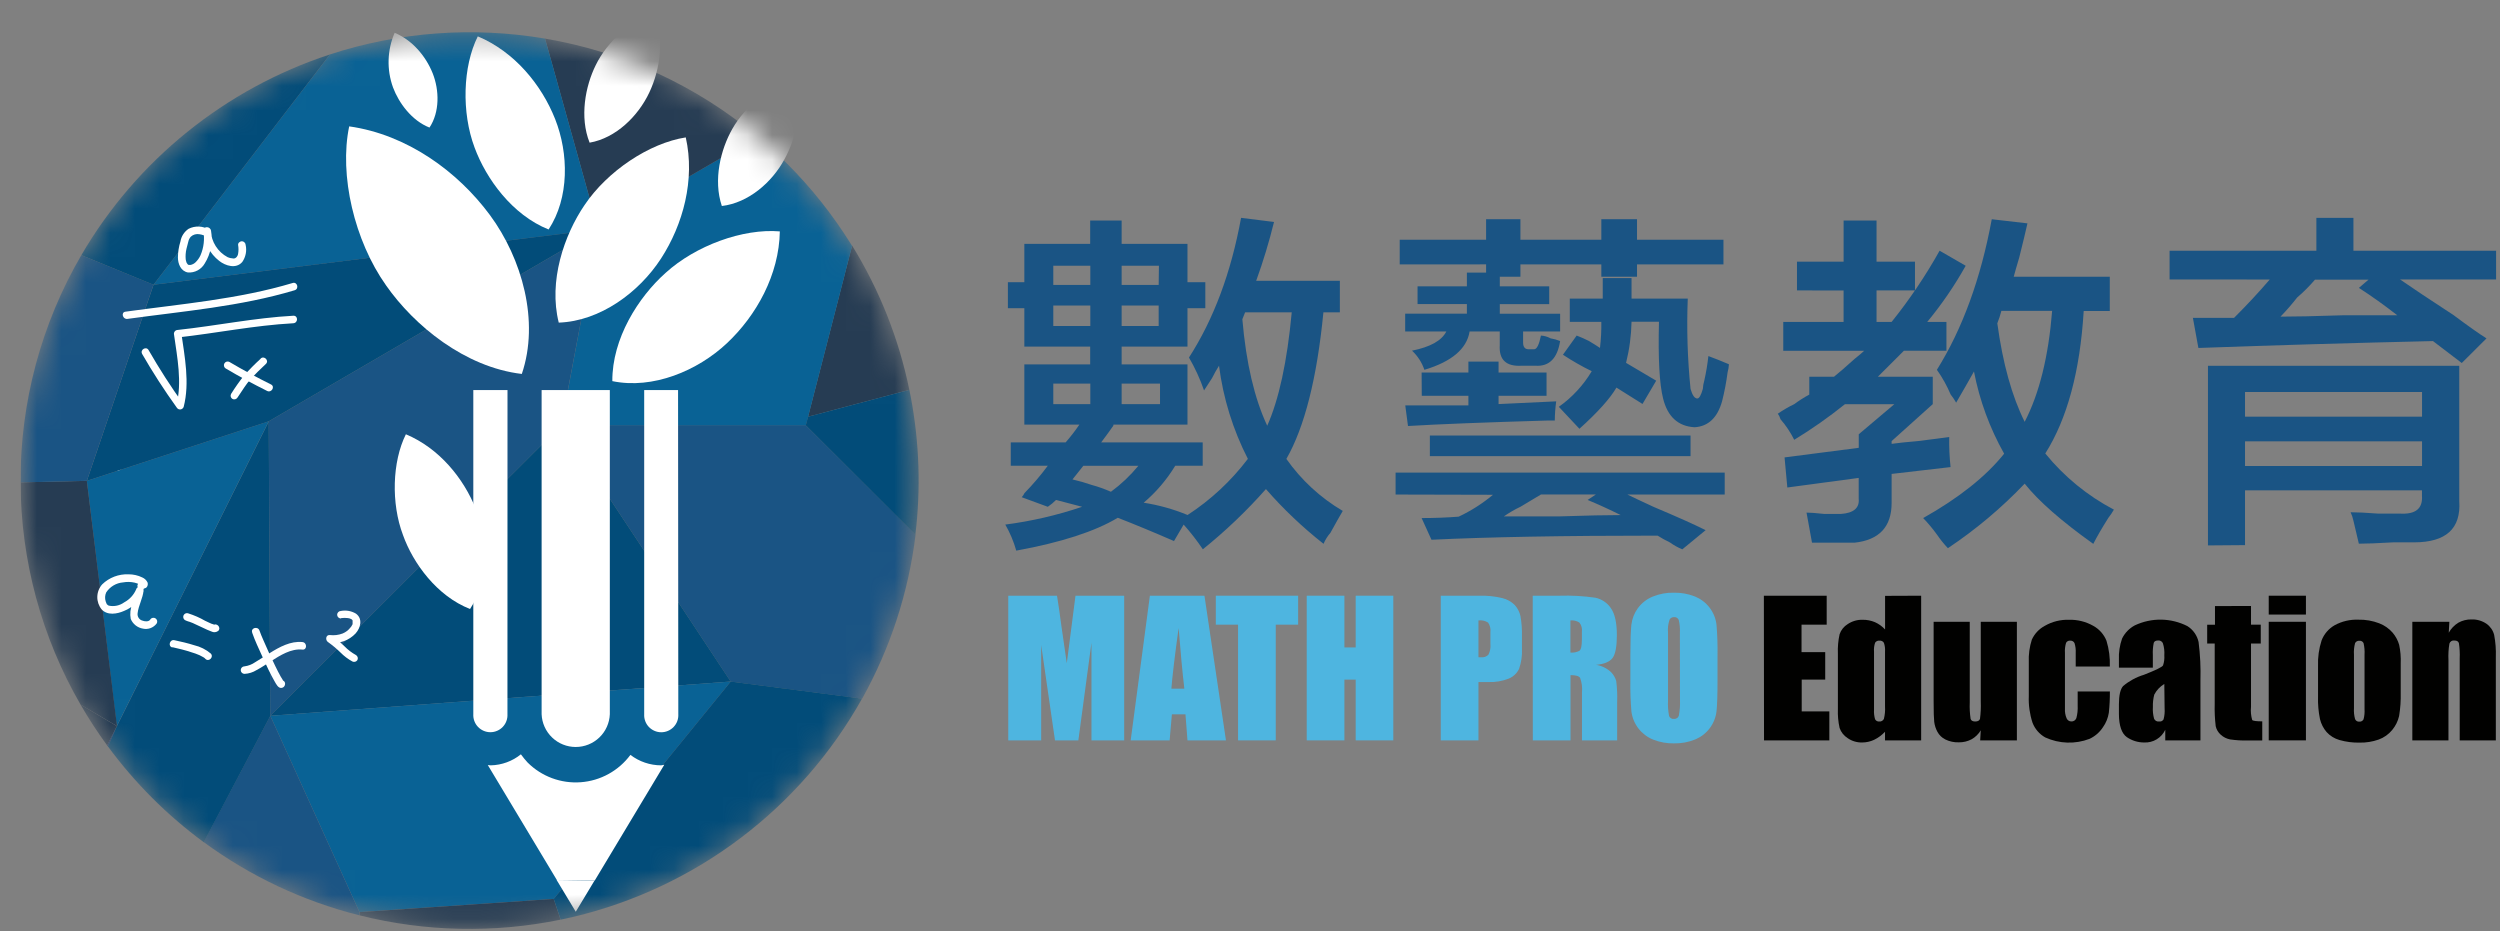 <svg width="102" height="38" viewBox="0 0 102 38" fill="none" xmlns="http://www.w3.org/2000/svg">
<rect x="0" y="0" width="102" height="38" fill="#808080" stroke="none"/>
<g clip-path="url(#clip0_699_27388)">
<path d="M4.343 18.779C4.472 18.635 4.621 18.511 4.786 18.41L4.671 18.363C4.827 19.237 4.819 20.128 4.899 21.01C4.899 21.107 5.061 21.109 5.053 21.01C4.973 20.116 4.979 19.211 4.821 18.322C4.817 18.311 4.811 18.301 4.803 18.293C4.795 18.285 4.786 18.278 4.775 18.274C4.764 18.27 4.753 18.268 4.741 18.268C4.73 18.269 4.718 18.272 4.708 18.277C4.532 18.384 4.372 18.517 4.234 18.67C4.224 18.685 4.219 18.703 4.22 18.722C4.222 18.74 4.23 18.757 4.243 18.77C4.256 18.783 4.273 18.791 4.291 18.793C4.31 18.794 4.328 18.789 4.343 18.779Z" fill="white"/>
<path d="M45.867 24.305V30.207H44.532V26.223L43.997 30.207H43.044L42.48 26.317V30.207H41.137V24.305H43.126C43.185 24.659 43.244 25.078 43.308 25.56L43.525 27.06L43.88 24.305H45.867Z" fill="#4EB5E0"/>
<path d="M49.142 24.305L50.019 30.207H48.449L48.367 29.144H47.813L47.721 30.207H46.132L46.915 24.305H49.142ZM48.321 28.098C48.243 27.431 48.166 26.605 48.088 25.621C47.932 26.751 47.833 27.577 47.792 28.098H48.321Z" fill="#4EB5E0"/>
<path d="M52.964 24.305V25.486H52.051V30.207H50.513V25.486H49.605V24.305H52.964Z" fill="#4EB5E0"/>
<path d="M56.847 24.305V30.207H55.312V27.728H54.852V30.207H53.314V24.305H54.852V26.415H55.312V24.305H56.847Z" fill="#4EB5E0"/>
<path d="M58.783 24.305H60.331C60.656 24.294 60.981 24.327 61.297 24.403C61.489 24.449 61.664 24.547 61.803 24.687C61.919 24.815 61.999 24.97 62.035 25.138C62.082 25.408 62.102 25.683 62.095 25.957V26.471C62.11 26.749 62.07 27.027 61.978 27.29C61.891 27.471 61.739 27.614 61.551 27.689C61.29 27.791 61.011 27.838 60.731 27.828H60.321V30.207H58.783V24.305ZM60.321 25.314V26.817H60.434C60.487 26.823 60.542 26.817 60.593 26.798C60.643 26.78 60.689 26.751 60.727 26.712C60.796 26.579 60.825 26.429 60.809 26.28V25.795C60.827 25.657 60.794 25.517 60.715 25.402C60.598 25.327 60.459 25.296 60.321 25.314Z" fill="#4EB5E0"/>
<path d="M62.535 24.305H63.624C64.117 24.289 64.609 24.317 65.096 24.388C65.354 24.444 65.58 24.597 65.726 24.816C65.887 25.046 65.968 25.412 65.968 25.916C65.968 26.374 65.91 26.683 65.796 26.841C65.681 26.999 65.457 27.095 65.121 27.126C65.352 27.162 65.567 27.268 65.736 27.429C65.83 27.527 65.9 27.647 65.941 27.777C65.978 28.066 65.991 28.358 65.98 28.649V30.207H64.545V28.246C64.564 28.047 64.538 27.846 64.469 27.658C64.42 27.582 64.289 27.545 64.077 27.545V30.207H62.539L62.535 24.305ZM64.073 25.314V26.626C64.199 26.637 64.325 26.612 64.436 26.555C64.506 26.507 64.541 26.353 64.541 26.094V25.77C64.55 25.705 64.546 25.639 64.528 25.576C64.511 25.513 64.481 25.453 64.44 25.402C64.332 25.331 64.202 25.3 64.073 25.314Z" fill="#4EB5E0"/>
<path d="M70.075 27.76C70.075 28.354 70.061 28.774 70.034 29.02C70.005 29.27 69.91 29.508 69.759 29.709C69.608 29.911 69.405 30.068 69.173 30.166C68.895 30.28 68.597 30.336 68.297 30.33C68.005 30.335 67.715 30.282 67.444 30.174C67.21 30.079 67.005 29.923 66.85 29.724C66.695 29.524 66.596 29.286 66.562 29.036C66.527 28.612 66.512 28.186 66.519 27.76V26.751C66.519 26.157 66.533 25.738 66.56 25.492C66.588 25.247 66.679 25.013 66.825 24.814C66.977 24.606 67.183 24.444 67.422 24.345C67.699 24.23 67.997 24.174 68.297 24.182C68.589 24.177 68.879 24.229 69.15 24.335C69.385 24.43 69.591 24.585 69.746 24.786C69.901 24.986 70 25.224 70.032 25.476C70.068 25.9 70.082 26.325 70.075 26.751V27.76ZM68.539 25.822C68.549 25.644 68.534 25.466 68.492 25.293C68.477 25.256 68.451 25.225 68.417 25.204C68.383 25.184 68.343 25.175 68.303 25.179C68.267 25.177 68.231 25.185 68.199 25.201C68.167 25.218 68.14 25.242 68.121 25.273C68.06 25.449 68.037 25.636 68.055 25.822V28.577C68.044 28.79 68.059 29.003 68.098 29.212C68.112 29.251 68.139 29.284 68.175 29.305C68.21 29.327 68.252 29.336 68.293 29.331C68.338 29.336 68.383 29.325 68.421 29.3C68.459 29.275 68.486 29.237 68.498 29.194C68.538 28.976 68.553 28.754 68.543 28.532L68.539 25.822Z" fill="#4EB5E0"/>
<path d="M71.966 24.305H74.529V25.486H73.503V26.606H74.469V27.728H73.51V29.026H74.637V30.207H71.972L71.966 24.305Z" fill="#010100"/>
<path d="M78.383 24.305V30.207H76.909V29.855C76.782 29.991 76.632 30.103 76.464 30.184C76.311 30.256 76.144 30.293 75.974 30.293C75.762 30.298 75.553 30.235 75.38 30.113C75.229 30.016 75.115 29.872 75.056 29.703C74.999 29.45 74.976 29.191 74.986 28.931V26.665C74.975 26.4 74.998 26.134 75.056 25.875C75.115 25.705 75.23 25.56 75.384 25.465C75.565 25.343 75.78 25.28 75.999 25.287C76.171 25.285 76.342 25.319 76.501 25.386C76.656 25.456 76.796 25.557 76.911 25.682V24.311L78.383 24.305ZM76.909 26.587C76.918 26.466 76.903 26.344 76.864 26.229C76.846 26.198 76.82 26.172 76.788 26.157C76.755 26.14 76.719 26.134 76.684 26.139C76.649 26.134 76.614 26.14 76.583 26.154C76.551 26.169 76.524 26.192 76.505 26.221C76.465 26.339 76.45 26.463 76.46 26.587V28.956C76.452 29.087 76.466 29.219 76.503 29.345C76.519 29.375 76.543 29.401 76.573 29.417C76.603 29.433 76.637 29.441 76.671 29.437C76.71 29.442 76.749 29.434 76.783 29.415C76.817 29.396 76.845 29.368 76.862 29.333C76.904 29.167 76.92 28.996 76.909 28.825V26.587Z" fill="#010100"/>
<path d="M82.289 25.369V30.207H80.791L80.815 29.797C80.724 29.951 80.594 30.077 80.438 30.164C80.279 30.248 80.101 30.29 79.921 30.287C79.731 30.294 79.541 30.254 79.37 30.17C79.233 30.102 79.121 29.994 79.048 29.861C78.979 29.734 78.934 29.595 78.916 29.451C78.9 29.312 78.892 29.042 78.892 28.618V25.369H80.366V28.661C80.356 28.885 80.368 29.109 80.401 29.331C80.424 29.402 80.487 29.437 80.59 29.437C80.692 29.437 80.764 29.4 80.784 29.327C80.814 29.094 80.825 28.859 80.815 28.624V25.369H82.289Z" fill="#010100"/>
<path d="M86.081 27.195H84.689V26.638C84.697 26.504 84.681 26.37 84.641 26.241C84.626 26.208 84.601 26.18 84.57 26.162C84.538 26.143 84.501 26.135 84.465 26.139C84.431 26.135 84.396 26.141 84.366 26.157C84.335 26.173 84.311 26.198 84.295 26.229C84.256 26.362 84.24 26.5 84.25 26.638V28.917C84.242 29.05 84.265 29.183 84.317 29.306C84.333 29.345 84.359 29.377 84.394 29.4C84.428 29.423 84.469 29.436 84.51 29.435C84.554 29.438 84.598 29.426 84.635 29.401C84.672 29.377 84.7 29.341 84.715 29.3C84.76 29.134 84.778 28.962 84.769 28.79V28.213H86.083C86.085 28.503 86.071 28.794 86.04 29.083C86.006 29.297 85.923 29.501 85.796 29.677C85.662 29.88 85.475 30.042 85.254 30.145C84.964 30.256 84.654 30.308 84.343 30.298C84.032 30.288 83.727 30.216 83.444 30.086C83.207 29.953 83.025 29.741 82.927 29.488C82.812 29.137 82.76 28.767 82.775 28.397V27.023C82.761 26.709 82.803 26.394 82.9 26.094C83.011 25.854 83.197 25.657 83.43 25.533C83.729 25.361 84.071 25.276 84.416 25.287C84.76 25.278 85.1 25.362 85.4 25.531C85.648 25.666 85.841 25.883 85.945 26.145C86.048 26.485 86.094 26.84 86.081 27.195Z" fill="#010100"/>
<path d="M87.836 27.242H86.452V26.919C86.439 26.625 86.483 26.331 86.581 26.053C86.693 25.823 86.876 25.634 87.102 25.514C87.438 25.356 87.806 25.276 88.177 25.281C88.549 25.287 88.914 25.377 89.245 25.545C89.361 25.617 89.461 25.712 89.539 25.824C89.618 25.935 89.673 26.061 89.702 26.194C89.769 26.72 89.794 27.249 89.778 27.779V30.207H88.343V29.775C88.267 29.936 88.146 30.072 87.993 30.164C87.841 30.257 87.664 30.301 87.486 30.293C87.232 30.295 86.985 30.219 86.776 30.076C86.571 29.933 86.452 29.615 86.452 29.128V28.731C86.452 28.368 86.51 28.117 86.624 27.99C86.873 27.781 87.162 27.625 87.473 27.531C87.959 27.341 88.218 27.214 88.252 27.148C88.297 27.017 88.314 26.877 88.304 26.739C88.316 26.572 88.297 26.405 88.246 26.245C88.231 26.209 88.204 26.179 88.17 26.158C88.136 26.138 88.097 26.128 88.058 26.131C87.959 26.131 87.898 26.161 87.873 26.227C87.839 26.392 87.827 26.56 87.836 26.729V27.242ZM88.304 27.906C88.13 28.01 87.988 28.16 87.894 28.34C87.851 28.504 87.832 28.674 87.838 28.843C87.827 29.006 87.844 29.169 87.888 29.327C87.905 29.365 87.934 29.396 87.971 29.416C88.008 29.436 88.051 29.444 88.093 29.437C88.128 29.442 88.164 29.437 88.196 29.422C88.228 29.406 88.255 29.382 88.273 29.351C88.313 29.204 88.327 29.052 88.316 28.901L88.304 27.906Z" fill="#010100"/>
<path d="M91.841 24.724V25.486H92.239V26.256H91.841V28.843C91.823 29.022 91.839 29.203 91.89 29.376C91.923 29.413 92.06 29.431 92.3 29.431V30.211H91.705C91.465 30.218 91.224 30.203 90.986 30.168C90.844 30.14 90.712 30.074 90.606 29.976C90.503 29.885 90.431 29.764 90.401 29.63C90.365 29.325 90.351 29.019 90.36 28.712V26.256H90.053V25.49H90.371V24.728L91.841 24.724Z" fill="#010100"/>
<path d="M94.082 24.305V25.074H92.564V24.305H94.082ZM94.082 25.369V30.207H92.564V25.369H94.082Z" fill="#010100"/>
<path d="M97.949 27.075V28.258C97.957 28.579 97.936 28.899 97.883 29.216C97.835 29.424 97.739 29.618 97.602 29.783C97.456 29.961 97.265 30.096 97.049 30.174C96.799 30.262 96.536 30.304 96.272 30.299C95.995 30.305 95.718 30.269 95.451 30.193C95.249 30.136 95.066 30.023 94.924 29.867C94.795 29.716 94.703 29.536 94.656 29.343C94.593 29.039 94.566 28.73 94.576 28.42V27.179C94.562 26.822 94.612 26.466 94.722 26.127C94.822 25.868 95.008 25.651 95.249 25.512C95.545 25.349 95.88 25.27 96.218 25.283C96.51 25.276 96.799 25.326 97.071 25.43C97.284 25.511 97.472 25.644 97.621 25.815C97.742 25.959 97.832 26.125 97.885 26.305C97.939 26.558 97.961 26.816 97.949 27.075ZM96.473 26.71C96.483 26.553 96.469 26.395 96.434 26.241C96.419 26.209 96.395 26.182 96.364 26.164C96.333 26.147 96.297 26.14 96.261 26.145C96.226 26.14 96.19 26.147 96.159 26.165C96.127 26.182 96.102 26.209 96.087 26.241C96.046 26.394 96.031 26.552 96.042 26.71V28.893C96.032 29.043 96.047 29.194 96.087 29.339C96.1 29.372 96.124 29.401 96.155 29.419C96.185 29.438 96.221 29.447 96.257 29.443C96.293 29.447 96.328 29.44 96.359 29.423C96.39 29.407 96.415 29.381 96.432 29.349C96.468 29.216 96.482 29.078 96.473 28.94V26.71Z" fill="#010100"/>
<path d="M99.934 25.369L99.909 25.815C100.002 25.648 100.137 25.506 100.301 25.406C100.464 25.315 100.649 25.269 100.836 25.273C101.055 25.265 101.27 25.328 101.451 25.451C101.604 25.56 101.714 25.72 101.761 25.901C101.818 26.2 101.841 26.504 101.83 26.808V30.207H100.356V26.855C100.365 26.65 100.354 26.445 100.323 26.241C100.301 26.168 100.239 26.133 100.141 26.133C100.097 26.126 100.053 26.134 100.015 26.157C99.978 26.18 99.949 26.216 99.936 26.258C99.899 26.48 99.886 26.706 99.897 26.931V30.207H98.423V25.369H99.934Z" fill="#010100"/>
<path d="M49.125 15.929C48.964 15.463 48.758 15.014 48.51 14.588C49.518 13.024 50.227 11.124 50.636 8.888L51.98 9.056C51.78 9.869 51.537 10.671 51.252 11.457H54.666V12.743H53.995C53.733 15.425 53.229 17.419 52.484 18.724C53.091 19.587 53.875 20.31 54.785 20.846C54.672 21.033 54.506 21.332 54.28 21.741C54.164 21.874 54.069 22.025 54.001 22.188C53.149 21.518 52.361 20.771 51.65 19.954C50.863 20.844 50.002 21.666 49.076 22.411C48.838 22.058 48.577 21.721 48.293 21.403L47.899 22.075C47.042 21.702 46.277 21.386 45.605 21.125C44.672 21.685 43.292 22.132 41.463 22.466C41.359 22.095 41.209 21.738 41.016 21.403C42.082 21.265 43.132 21.022 44.151 20.677L43.087 20.398C42.984 20.502 42.872 20.596 42.75 20.677L41.686 20.286C41.733 20.236 41.771 20.18 41.799 20.118C42.142 19.768 42.459 19.395 42.75 19.002H41.239V18.05H43.478C43.679 17.82 43.866 17.578 44.038 17.325H41.793V14.868H44.479V14.142H41.793V12.575H41.122V11.515H41.793V9.949H44.479V8.999H45.763V9.949H48.449V11.515H49.177V12.575H48.449V14.142H45.763V14.868H48.449V17.325H45.43C45.429 17.346 45.423 17.367 45.414 17.386C45.404 17.405 45.391 17.422 45.375 17.436C45.299 17.548 45.151 17.753 44.928 18.05H49.07V19.002H47.95C47.605 19.57 47.17 20.08 46.663 20.511C47.277 20.606 47.878 20.774 48.453 21.012C49.4 20.396 50.232 19.621 50.913 18.721C50.304 17.532 49.906 16.247 49.736 14.922C49.632 15.084 49.538 15.252 49.453 15.425L49.125 15.929ZM42.974 10.843V11.625H44.485V10.843H42.974ZM42.974 12.465V13.302H44.485V12.465H42.974ZM42.974 15.65V16.488H44.485V15.65H42.974ZM43.757 19.561C44.023 19.621 44.285 19.697 44.543 19.786C44.81 19.859 45.072 19.952 45.326 20.064C45.742 19.759 46.118 19.403 46.445 19.004H44.2L43.757 19.561ZM47.284 10.843H45.763V11.625H47.274L47.284 10.843ZM45.763 12.465V13.302H47.274V12.465H45.763ZM47.329 15.65H45.763V16.488H47.329V15.65ZM51.697 17.383C52.181 16.302 52.516 14.755 52.703 12.743H50.801L50.688 13.024C50.841 14.81 51.181 16.263 51.709 17.383H51.697Z" fill="#1A5484"/>
<path d="M56.94 20.177V19.282H70.368V20.177H66.398C66.623 20.288 66.977 20.455 67.463 20.679C68.433 21.088 69.142 21.405 69.589 21.631L68.638 22.413C68.459 22.339 68.29 22.245 68.133 22.132C67.96 22.05 67.793 21.957 67.631 21.854C63.787 21.854 60.711 21.91 58.404 22.022L58.002 21.137C58.525 21.137 59.027 21.117 59.513 21.08C60.016 20.844 60.487 20.544 60.913 20.187L56.94 20.177ZM57.108 10.788V9.781H60.633V8.943H62.033V9.781H65.334V8.943H66.79V9.781H70.317V10.788H66.79V11.29H65.334V10.788H62.033V11.29H61.192V11.683H63.208V12.408H61.192V12.801H63.653V13.525H62.142V13.972C62.142 14.158 62.218 14.25 62.365 14.25H62.591C62.702 14.25 62.796 14.064 62.87 13.691C63.007 13.699 63.141 13.737 63.261 13.804C63.395 13.826 63.527 13.863 63.653 13.914C63.542 14.623 63.207 14.959 62.646 14.922H62.086C61.451 14.959 61.153 14.68 61.19 14.082V13.523H59.96C59.846 14.232 59.231 14.754 58.115 15.089C58.015 14.791 57.841 14.522 57.61 14.307C58.356 14.158 58.822 13.898 59.011 13.523H57.331V12.799H59.849V12.405H57.836V11.681H59.849V11.122H60.633V10.786L57.108 10.788ZM58.002 15.2H59.911V14.754H61.141V15.2H63.099V16.15H61.141V16.486L63.493 16.375C63.457 16.634 63.438 16.896 63.435 17.157H63.157C60.618 17.231 58.715 17.305 57.446 17.381L57.335 16.541H59.911V16.15H58.008L58.002 15.2ZM58.338 18.609V17.771H68.974V18.609H58.338ZM66.118 21.012C65.671 20.789 65.223 20.584 64.775 20.398L65.111 20.175H62.872L62.033 20.677C61.798 20.788 61.574 20.919 61.36 21.068H63.655C64.738 21.032 65.558 21.015 66.118 21.015V21.012ZM64.44 17.493L63.6 16.598C64.144 16.213 64.602 15.718 64.943 15.145C64.537 14.946 64.145 14.722 63.768 14.473L64.328 13.691C64.5 13.756 64.668 13.83 64.832 13.914C65.019 14.027 65.166 14.119 65.279 14.195C65.321 13.842 65.34 13.487 65.334 13.132H64.047V12.182H65.392V11.345H66.567V12.182H68.861C68.812 13.412 68.85 14.643 68.974 15.867C69.048 16.128 69.142 16.259 69.253 16.259C69.326 16.259 69.402 16.128 69.476 15.867C69.482 15.754 69.501 15.641 69.534 15.532C69.609 15.2 69.665 14.865 69.702 14.527C69.999 14.637 70.28 14.75 70.54 14.862C70.534 14.975 70.516 15.087 70.485 15.196C70.434 15.592 70.359 15.984 70.261 16.371C70.073 17.041 69.702 17.395 69.142 17.432C68.469 17.395 68.04 17.004 67.854 16.259C67.704 15.662 67.648 14.619 67.686 13.128H66.567C66.555 13.694 66.481 14.256 66.343 14.805L67.573 15.532L67.014 16.482L65.951 15.814C65.689 16.263 65.185 16.824 64.44 17.495V17.493Z" fill="#1A5484"/>
<path d="M73.317 11.849V10.675H75.219V8.999H76.563V10.675H78.131V11.849H76.563V13.134H77.178C77.91 12.222 78.565 11.25 79.136 10.229L80.2 10.843C79.748 11.653 79.222 12.419 78.632 13.134H79.415V14.309H77.68C77.344 14.643 76.99 14.996 76.618 15.37H78.857V16.488L77.178 17.997V18.109C77.438 18.073 77.793 18.034 78.24 17.997C78.837 17.923 79.265 17.868 79.528 17.829C79.52 18.239 79.539 18.649 79.583 19.057L77.178 19.336V20.523C77.178 21.492 76.673 22.032 75.665 22.142H73.93C73.856 21.733 73.78 21.324 73.706 20.914C73.856 20.914 74.098 20.933 74.434 20.969H75.107C75.627 20.933 75.87 20.726 75.835 20.355V19.499L72.923 19.89L72.81 18.662L75.837 18.271V17.718L77.29 16.49H75.275C74.617 17.019 73.925 17.505 73.204 17.944C73.054 17.641 72.866 17.359 72.644 17.104C72.622 17.023 72.585 16.947 72.533 16.881C72.746 16.732 72.97 16.602 73.204 16.49C73.399 16.345 73.605 16.214 73.819 16.099V15.372H74.826C75.012 15.225 75.291 14.981 75.665 14.645C75.851 14.498 75.982 14.385 76.058 14.312H72.757V13.136H75.218V11.851L73.317 11.849ZM79.811 16.428C79.744 16.311 79.668 16.199 79.585 16.093C79.435 15.738 79.248 15.401 79.025 15.088C80.071 13.411 80.817 11.364 81.264 8.945L82.72 9.113C82.644 9.449 82.534 9.914 82.384 10.51C82.273 10.882 82.197 11.144 82.16 11.292H86.079V12.69H85.015C84.866 15.147 84.343 17.084 83.448 18.502C84.216 19.447 85.168 20.227 86.247 20.793C86.18 20.911 86.105 21.023 86.021 21.129C85.762 21.539 85.557 21.892 85.406 22.19C84.101 21.259 83.168 20.44 82.607 19.733C81.663 20.723 80.613 21.606 79.474 22.366C79.31 22.192 79.16 22.005 79.025 21.807C78.854 21.571 78.667 21.347 78.465 21.137C79.921 20.318 81.022 19.443 81.769 18.511C81.181 17.466 80.765 16.334 80.538 15.157C80.313 15.556 80.071 15.986 79.811 16.428ZM81.49 13.188C81.713 14.825 82.085 16.166 82.607 17.21C83.205 16.056 83.578 14.547 83.727 12.684H81.656C81.612 12.857 81.556 13.026 81.49 13.192V13.188Z" fill="#1A5484"/>
<path d="M88.519 11.402V10.229H94.508V8.888H96.02V10.229H101.841V11.402H97.922C98.406 11.738 99.134 12.223 100.104 12.856C100.701 13.302 101.15 13.619 101.449 13.806L100.44 14.811L99.266 13.916C95.944 13.993 92.753 14.086 89.694 14.197L89.47 12.968H91.15C91.672 12.448 92.157 11.927 92.606 11.404L88.519 11.402ZM90.085 22.253V14.924H100.338V20.451C100.412 21.569 99.796 22.128 98.492 22.128H97.639C97.007 22.165 96.54 22.183 96.241 22.183C96.204 22.036 96.128 21.719 96.017 21.233C95.992 21.119 95.954 21.007 95.905 20.9C96.165 20.9 96.54 20.918 97.024 20.955H97.92C98.555 20.992 98.853 20.75 98.816 20.228V20.005H91.597V22.241L90.085 22.253ZM91.597 15.994V17H98.819V15.994H91.597ZM91.597 18.005V19.012H98.819V18.005H91.597ZM93.052 12.919C93.613 12.919 94.453 12.901 95.573 12.864H97.81C97.286 12.455 96.764 12.082 96.243 11.746L96.635 11.41H94.451C94.228 11.671 93.986 11.914 93.725 12.137C93.514 12.406 93.29 12.665 93.052 12.911V12.919Z" fill="#1A5484"/>
<mask id="mask0_699_27388" style="mask-type:luminance" maskUnits="userSpaceOnUse" x="0" y="1" width="38" height="37">
<path d="M25.732 36.684C35.176 33.06 39.891 22.477 36.262 13.047C32.632 3.616 22.033 -1.091 12.588 2.533C3.143 6.157 -1.571 16.739 2.058 26.17C5.687 35.6 16.286 40.308 25.732 36.684Z" fill="white"/>
</mask>
<g mask="url(#mask0_699_27388)">
<path d="M4.766 29.625L10.964 17.19L4.766 29.625Z" fill="#3D3838"/>
<path d="M34.766 10.02C35.883 11.831 36.674 13.823 37.101 15.906L32.968 17.002L34.766 10.02Z" fill="#263C53"/>
<path d="M24.409 9.353L30.909 5.578C31.319 5.923 31.721 6.289 32.114 6.677C33.103 7.666 33.976 8.766 34.715 9.953C34.733 9.979 34.749 10.008 34.766 10.035L32.968 17.016L32.875 17.368H22.898L24.409 9.353Z" fill="#096295"/>
<path d="M22.898 17.354H32.875L37.355 21.817C37.069 24.167 36.328 26.439 35.174 28.508L29.814 27.811L22.898 17.354Z" fill="#1A5484"/>
<path d="M11.028 29.204L10.964 17.19L24.409 9.353L22.898 17.354L11.028 29.204Z" fill="#1A5484"/>
<path d="M22.898 17.354L29.814 27.807L11.027 29.204L22.898 17.354Z" fill="#024C79"/>
<path d="M32.968 17.002L37.101 15.906C37.124 16.011 37.144 16.111 37.163 16.217C37.511 18.064 37.573 19.952 37.347 21.817L32.875 17.354L32.968 17.002Z" fill="#024C79"/>
<path d="M11.027 29.204L29.814 27.807L22.594 36.676L14.665 37.213L11.027 29.204Z" fill="#096295"/>
<path d="M22.592 36.676L22.871 37.522C20.159 38.08 17.355 38.02 14.669 37.346V37.213L22.592 36.676Z" fill="#263C53"/>
<path d="M14.665 37.213V37.346C12.372 36.77 10.213 35.755 8.309 34.355L11.027 29.204L14.665 37.213Z" fill="#1A5484"/>
<path d="M4.402 30.452L4.765 29.634L10.964 17.198L11.028 29.212L8.315 34.363C7.566 33.813 6.861 33.208 6.205 32.551C5.553 31.897 4.95 31.196 4.402 30.452Z" fill="#024C79"/>
<path d="M22.592 36.676L29.812 27.807L35.172 28.503C33.934 30.718 32.25 32.652 30.226 34.184C28.202 35.716 25.882 36.812 23.412 37.403C23.234 37.446 23.055 37.485 22.875 37.522L22.592 36.676Z" fill="#024C79"/>
<path d="M22.237 1.575C25.433 2.116 28.426 3.497 30.909 5.578L24.409 9.357L22.237 1.575Z" fill="#263C53"/>
<path d="M4.765 29.625L3.543 19.618L10.964 17.19L4.765 29.625Z" fill="#096295"/>
<path d="M22.238 1.575L24.409 9.355L6.264 11.617L13.462 2.22C16.291 1.298 19.303 1.077 22.238 1.575Z" fill="#096295"/>
<path d="M3.543 19.618L6.264 11.617L24.409 9.353L10.964 17.19L3.543 19.618Z" fill="#024C79"/>
<path d="M4.766 29.625L4.372 30.414C3.98 29.879 3.618 29.323 3.287 28.749L4.766 29.625Z" fill="#263C53"/>
<path d="M4.403 30.453L4.372 30.414L4.766 29.625L4.403 30.453Z" fill="#103872"/>
<path d="M3.287 28.749C1.693 25.991 0.849 22.866 0.839 19.681L3.543 19.618L4.774 29.625L3.287 28.749Z" fill="#263C53"/>
<path d="M3.543 19.618L0.839 19.681C0.823 16.426 1.679 13.225 3.318 10.411L6.262 11.617L3.543 19.618Z" fill="#1A5484"/>
<path d="M3.318 10.411C5.58 6.534 9.189 3.62 13.459 2.222L6.262 11.619L3.318 10.411Z" fill="#024C79"/>
<path d="M20.706 15.915H19.311V29.14C19.306 29.235 19.32 29.329 19.353 29.418C19.386 29.507 19.436 29.588 19.502 29.657C19.567 29.725 19.645 29.78 19.732 29.817C19.819 29.855 19.913 29.874 20.008 29.874C20.102 29.874 20.196 29.855 20.283 29.817C20.37 29.78 20.449 29.725 20.514 29.657C20.579 29.588 20.629 29.507 20.662 29.418C20.695 29.329 20.709 29.235 20.704 29.14L20.706 15.915Z" fill="white"/>
<path d="M27.665 15.915H26.283V29.142C26.278 29.237 26.292 29.331 26.325 29.42C26.357 29.509 26.408 29.59 26.473 29.659C26.538 29.727 26.617 29.782 26.704 29.819C26.791 29.857 26.884 29.876 26.979 29.876C27.074 29.876 27.168 29.857 27.255 29.819C27.342 29.782 27.42 29.727 27.485 29.659C27.55 29.59 27.601 29.509 27.634 29.42C27.666 29.331 27.68 29.237 27.675 29.142L27.665 15.915Z" fill="white"/>
<path d="M22.098 15.915V29.14C22.112 29.499 22.265 29.839 22.524 30.088C22.783 30.338 23.129 30.477 23.489 30.477C23.849 30.477 24.195 30.338 24.455 30.088C24.714 29.839 24.867 29.499 24.881 29.14V15.915H22.098Z" fill="white"/>
<path d="M27.103 31.202C27.061 31.212 27.019 31.22 26.976 31.226C26.522 31.225 26.081 31.075 25.721 30.799C25.484 31.119 25.18 31.385 24.83 31.578C24.481 31.771 24.093 31.886 23.695 31.915C23.297 31.945 22.897 31.888 22.522 31.749C22.148 31.61 21.808 31.392 21.526 31.11C21.428 31.004 21.337 30.893 21.253 30.776C20.904 31.058 20.472 31.216 20.023 31.226C19.982 31.226 19.945 31.216 19.902 31.214L22.719 35.904L24.265 35.927L27.103 31.202Z" fill="white"/>
<path d="M24.257 35.927L22.711 35.904L23.491 37.2L24.257 35.927Z" fill="white"/>
<path d="M27.151 11.138C28.381 10.018 30.314 9.314 31.817 9.441C31.787 11.214 30.86 12.874 29.66 14.002C28.461 15.13 26.634 15.894 24.983 15.55C24.973 13.81 26.043 12.129 27.151 11.138Z" fill="white"/>
<path d="M23.851 8.364C24.78 6.982 26.488 5.838 27.979 5.606C28.369 7.334 27.866 9.166 26.97 10.548C26.074 11.93 24.483 13.104 22.797 13.163C22.373 11.474 23.013 9.594 23.851 8.364Z" fill="white"/>
<path d="M29.878 5.26C30.407 4.323 31.444 3.497 32.392 3.268C32.694 4.356 32.554 5.519 32.002 6.505C31.497 7.441 30.534 8.278 29.451 8.405C29.092 7.34 29.404 6.096 29.878 5.26Z" fill="white"/>
<path d="M24.306 2.658C24.776 1.69 25.766 0.815 26.697 0.523C27.107 1.593 26.945 2.812 26.492 3.774C26.039 4.736 25.131 5.633 24.056 5.821C23.64 4.779 23.88 3.518 24.306 2.658Z" fill="white"/>
<path d="M15.754 11.648C14.458 9.824 13.831 7.144 14.247 5.156C16.609 5.489 18.676 6.998 19.988 8.773C21.3 10.548 22.02 13.112 21.29 15.257C18.967 14.983 16.9 13.286 15.754 11.648Z" fill="white"/>
<path d="M19.363 6.02C18.826 4.587 18.879 2.715 19.494 1.483C20.993 2.111 22.096 3.459 22.65 4.859C23.203 6.259 23.236 8.065 22.383 9.363C20.901 8.771 19.834 7.297 19.363 6.02Z" fill="white"/>
<path d="M17.027 1.995C17.295 2.287 17.508 2.626 17.655 2.994C17.927 3.684 17.944 4.572 17.523 5.205C16.794 4.918 16.269 4.194 16.035 3.567C15.772 2.842 15.796 2.044 16.102 1.336C16.454 1.488 16.77 1.713 17.027 1.997" fill="white"/>
<path d="M16.441 21.827C15.953 20.537 16.002 18.836 16.56 17.718C17.917 18.287 18.914 19.508 19.418 20.775C19.923 22.042 19.949 23.682 19.178 24.847C17.827 24.321 16.851 22.98 16.441 21.827Z" fill="white"/>
<path d="M5.861 24.024C5.881 24.005 5.945 23.997 5.975 23.969C6.001 23.942 6.018 23.909 6.026 23.872C6.034 23.836 6.032 23.799 6.02 23.764C5.975 23.672 5.898 23.599 5.803 23.559C5.629 23.474 5.437 23.431 5.243 23.432C5.046 23.424 4.849 23.456 4.664 23.526C4.479 23.597 4.311 23.704 4.169 23.842C4.044 23.982 3.974 24.162 3.97 24.35C3.966 24.537 4.03 24.72 4.148 24.865C4.388 25.121 4.78 25.05 5.063 24.925C5.244 24.853 5.408 24.744 5.545 24.606C5.683 24.468 5.79 24.303 5.861 24.122L5.559 24.081C5.523 24.271 5.469 24.458 5.399 24.638C5.318 24.832 5.295 25.046 5.334 25.252C5.377 25.356 5.445 25.446 5.533 25.516C5.621 25.585 5.725 25.631 5.836 25.649C5.938 25.671 6.044 25.663 6.141 25.627C6.239 25.59 6.324 25.527 6.387 25.445C6.399 25.427 6.407 25.408 6.411 25.387C6.415 25.367 6.415 25.345 6.41 25.325C6.405 25.305 6.397 25.285 6.384 25.268C6.372 25.251 6.356 25.237 6.338 25.227C6.32 25.216 6.3 25.209 6.279 25.206C6.258 25.204 6.237 25.206 6.217 25.211C6.197 25.217 6.178 25.227 6.162 25.241C6.146 25.254 6.132 25.27 6.123 25.289C6.061 25.371 5.906 25.359 5.819 25.324C5.754 25.308 5.697 25.269 5.659 25.213C5.621 25.157 5.605 25.09 5.614 25.023C5.649 24.7 5.832 24.409 5.858 24.083C5.873 23.905 5.606 23.878 5.557 24.042C5.46 24.27 5.288 24.458 5.069 24.575C4.979 24.64 4.877 24.686 4.768 24.71C4.659 24.733 4.546 24.733 4.437 24.71C4.407 24.695 4.38 24.675 4.358 24.65C4.352 24.64 4.347 24.629 4.343 24.618C4.329 24.593 4.319 24.566 4.312 24.538C4.274 24.417 4.281 24.287 4.333 24.171C4.409 24.055 4.51 23.958 4.629 23.887C4.748 23.816 4.882 23.773 5.02 23.762C5.177 23.733 5.338 23.737 5.493 23.772C5.566 23.788 5.635 23.815 5.699 23.852C5.709 23.859 5.72 23.866 5.731 23.872L5.746 23.883C5.801 23.936 5.822 23.883 5.807 23.715C5.756 23.715 5.686 23.77 5.653 23.801C5.51 23.938 5.729 24.155 5.871 24.018L5.861 24.024Z" fill="white"/>
<path d="M7.605 25.33C7.659 25.344 7.712 25.361 7.763 25.381L7.849 25.414L7.874 25.424L7.913 25.443C8.04 25.498 8.163 25.557 8.288 25.617C8.398 25.672 8.51 25.721 8.624 25.764C8.669 25.788 8.719 25.798 8.769 25.794C8.818 25.789 8.866 25.77 8.905 25.74C9.043 25.598 8.825 25.379 8.688 25.523L8.739 25.492C8.739 25.492 8.79 25.492 8.764 25.492C8.737 25.492 8.807 25.502 8.784 25.492H8.758C8.722 25.482 8.687 25.47 8.653 25.455H8.633C8.651 25.455 8.655 25.465 8.645 25.455L8.608 25.439L8.534 25.406L8.368 25.328C8.152 25.203 7.923 25.103 7.685 25.027C7.665 25.019 7.644 25.016 7.622 25.017C7.601 25.018 7.58 25.024 7.56 25.033C7.541 25.043 7.524 25.057 7.511 25.073C7.497 25.09 7.487 25.109 7.481 25.13C7.476 25.151 7.475 25.173 7.478 25.194C7.481 25.215 7.489 25.235 7.501 25.254C7.512 25.272 7.528 25.287 7.546 25.299C7.564 25.311 7.584 25.319 7.605 25.322V25.33Z" fill="white"/>
<path d="M7.033 26.405C7.292 26.464 7.55 26.524 7.802 26.61C7.918 26.643 8.032 26.684 8.143 26.733C8.194 26.756 8.244 26.782 8.292 26.812L8.323 26.831L8.339 26.843L8.354 26.855C8.364 26.863 8.373 26.872 8.38 26.882C8.52 27.023 8.737 26.806 8.598 26.663C8.403 26.499 8.172 26.383 7.923 26.325C7.659 26.241 7.386 26.178 7.115 26.12C6.923 26.077 6.841 26.372 7.033 26.417V26.405Z" fill="white"/>
<path d="M10.289 25.815C10.404 26.143 10.554 26.46 10.699 26.778C10.859 27.128 11.021 27.484 11.214 27.818C11.267 27.908 11.349 28.08 11.479 28.067C11.684 28.047 11.684 27.74 11.479 27.76C11.501 27.762 11.522 27.767 11.542 27.777C11.542 27.777 11.579 27.803 11.559 27.777C11.538 27.75 11.559 27.797 11.544 27.756C11.53 27.715 11.487 27.668 11.462 27.621C11.382 27.48 11.308 27.332 11.237 27.187C11.064 26.835 10.9 26.479 10.745 26.118C10.689 25.989 10.632 25.858 10.585 25.723C10.519 25.539 10.222 25.617 10.289 25.805V25.815Z" fill="white"/>
<path d="M12.34 26.196C11.858 26.145 11.395 26.401 11.001 26.649C10.796 26.771 10.609 26.904 10.406 27.021C10.278 27.11 10.13 27.167 9.976 27.187C9.935 27.187 9.896 27.203 9.867 27.232C9.838 27.261 9.822 27.3 9.822 27.341C9.822 27.381 9.838 27.42 9.867 27.449C9.896 27.478 9.935 27.494 9.976 27.494C10.152 27.485 10.323 27.431 10.472 27.337C10.677 27.23 10.859 27.101 11.05 26.98C11.43 26.741 11.87 26.454 12.34 26.503C12.535 26.524 12.535 26.217 12.34 26.196Z" fill="white"/>
<path d="M13.925 25.218C14.015 25.207 14.106 25.207 14.196 25.218L14.27 25.234L14.31 25.248C14.286 25.248 14.31 25.248 14.329 25.259L14.36 25.279C14.374 25.295 14.386 25.31 14.374 25.293C14.362 25.277 14.374 25.308 14.386 25.312V25.342V25.381C14.386 25.398 14.386 25.412 14.386 25.381V25.416C14.385 25.428 14.385 25.439 14.386 25.451V25.467C14.386 25.445 14.386 25.49 14.386 25.467C14.374 25.494 14.36 25.519 14.343 25.543C14.333 25.564 14.319 25.582 14.302 25.598C14.219 25.708 14.108 25.794 13.98 25.846C13.814 25.91 13.634 25.931 13.457 25.91C13.293 25.891 13.263 26.114 13.38 26.194C13.56 26.322 13.73 26.464 13.888 26.618C14.032 26.765 14.196 26.889 14.376 26.988C14.411 27.006 14.451 27.01 14.489 27C14.527 26.989 14.56 26.966 14.581 26.933C14.6 26.898 14.604 26.858 14.594 26.82C14.584 26.782 14.559 26.749 14.526 26.728C14.353 26.632 14.194 26.512 14.056 26.37C13.893 26.211 13.717 26.066 13.529 25.936L13.451 26.223C13.645 26.248 13.842 26.227 14.026 26.161C14.21 26.095 14.376 25.986 14.509 25.844C14.714 25.613 14.809 25.248 14.524 25.037C14.339 24.926 14.12 24.887 13.909 24.927C13.868 24.928 13.83 24.944 13.801 24.973C13.772 25.002 13.756 25.04 13.755 25.08C13.755 25.121 13.772 25.16 13.8 25.188C13.829 25.217 13.868 25.233 13.909 25.234L13.925 25.218Z" fill="white"/>
<path d="M5.2 13.011C7.48 12.696 9.809 12.506 12.022 11.842C12.213 11.785 12.131 11.488 11.942 11.546C9.727 12.209 7.398 12.401 5.118 12.717C4.923 12.743 5.007 13.038 5.2 13.011Z" fill="white"/>
<path d="M5.789 14.424C6.226 15.184 6.702 15.921 7.214 16.633C7.23 16.658 7.252 16.678 7.279 16.691C7.306 16.704 7.336 16.709 7.366 16.705C7.396 16.701 7.423 16.688 7.446 16.669C7.469 16.65 7.486 16.625 7.495 16.596C7.747 15.617 7.534 14.549 7.396 13.574L7.249 13.769C8.819 13.595 10.378 13.275 11.965 13.189C12.17 13.177 12.17 12.87 11.965 12.882C10.386 12.968 8.827 13.292 7.249 13.462C7.225 13.462 7.202 13.468 7.181 13.479C7.16 13.489 7.142 13.505 7.128 13.523C7.113 13.542 7.104 13.564 7.099 13.587C7.094 13.61 7.095 13.633 7.101 13.656C7.23 14.575 7.435 15.595 7.199 16.523L7.48 16.486C6.971 15.777 6.498 15.042 6.063 14.285C5.969 14.113 5.703 14.266 5.799 14.44L5.789 14.424Z" fill="white"/>
<path d="M9.203 15.03C9.758 15.358 10.326 15.665 10.9 15.951C11.079 16.039 11.235 15.773 11.056 15.685C10.48 15.399 9.912 15.094 9.358 14.766C9.324 14.748 9.283 14.744 9.246 14.755C9.208 14.766 9.176 14.791 9.156 14.825C9.136 14.858 9.13 14.898 9.139 14.937C9.147 14.975 9.17 15.008 9.203 15.03Z" fill="white"/>
<path d="M10.636 14.635C10.398 14.852 10.171 15.081 9.957 15.321C9.767 15.561 9.59 15.812 9.428 16.072C9.409 16.107 9.404 16.148 9.414 16.186C9.424 16.224 9.449 16.257 9.484 16.277C9.518 16.296 9.559 16.301 9.597 16.29C9.635 16.28 9.668 16.255 9.689 16.222C9.783 16.078 9.877 15.935 9.976 15.792L10.086 15.638C10.086 15.638 10.119 15.595 10.099 15.624L10.121 15.593L10.179 15.525C10.39 15.288 10.614 15.062 10.849 14.848C10.993 14.711 10.775 14.494 10.632 14.631L10.636 14.635Z" fill="white"/>
<path d="M8.536 9.375C8.411 9.296 8.268 9.251 8.12 9.244C7.972 9.237 7.825 9.269 7.693 9.336C7.606 9.395 7.531 9.472 7.474 9.561C7.416 9.65 7.378 9.75 7.361 9.854C7.295 10.065 7.261 10.283 7.259 10.503C7.259 10.763 7.374 11.064 7.669 11.117C7.806 11.127 7.942 11.097 8.063 11.032C8.184 10.967 8.284 10.87 8.352 10.751C8.601 10.354 8.693 9.878 8.61 9.416C8.585 9.228 8.292 9.211 8.302 9.416C8.314 9.655 8.378 9.889 8.488 10.101C8.599 10.313 8.755 10.498 8.944 10.645C9.205 10.849 9.635 10.982 9.885 10.688C9.955 10.588 10.002 10.475 10.026 10.356C10.05 10.237 10.049 10.114 10.023 9.996C10.021 9.956 10.004 9.918 9.975 9.889C9.947 9.861 9.909 9.844 9.869 9.842C9.793 9.842 9.703 9.914 9.715 9.996C9.736 10.114 9.736 10.234 9.715 10.352C9.706 10.415 9.675 10.472 9.627 10.514C9.65 10.497 9.604 10.528 9.598 10.53C9.592 10.532 9.598 10.53 9.57 10.542C9.544 10.549 9.517 10.549 9.492 10.542C9.421 10.539 9.351 10.522 9.287 10.493C9.088 10.387 8.92 10.232 8.8 10.041C8.68 9.851 8.611 9.633 8.602 9.408H8.294C8.356 9.748 8.317 10.098 8.181 10.415C8.132 10.524 8.062 10.621 7.976 10.704C7.92 10.758 7.848 10.795 7.771 10.81C7.732 10.81 7.794 10.81 7.771 10.81C7.761 10.812 7.751 10.812 7.741 10.81C7.7 10.81 7.753 10.81 7.718 10.81C7.683 10.81 7.659 10.792 7.695 10.81C7.687 10.807 7.678 10.802 7.671 10.796C7.671 10.796 7.64 10.77 7.613 10.718C7.597 10.674 7.585 10.629 7.577 10.583C7.564 10.44 7.574 10.295 7.607 10.155C7.63 10.057 7.659 9.951 7.683 9.86C7.699 9.784 7.734 9.714 7.786 9.656C7.833 9.613 7.889 9.582 7.95 9.565C8.012 9.548 8.076 9.545 8.138 9.557C8.191 9.564 8.242 9.577 8.292 9.594C8.327 9.601 8.359 9.616 8.386 9.639C8.548 9.754 8.702 9.488 8.542 9.375H8.536Z" fill="white"/>
</g>
</g>
<defs>
<clipPath id="clip0_699_27388">
<rect width="101" height="37.378" fill="white" transform="translate(0.839 0.523)"/>
</clipPath>
</defs>
</svg>
